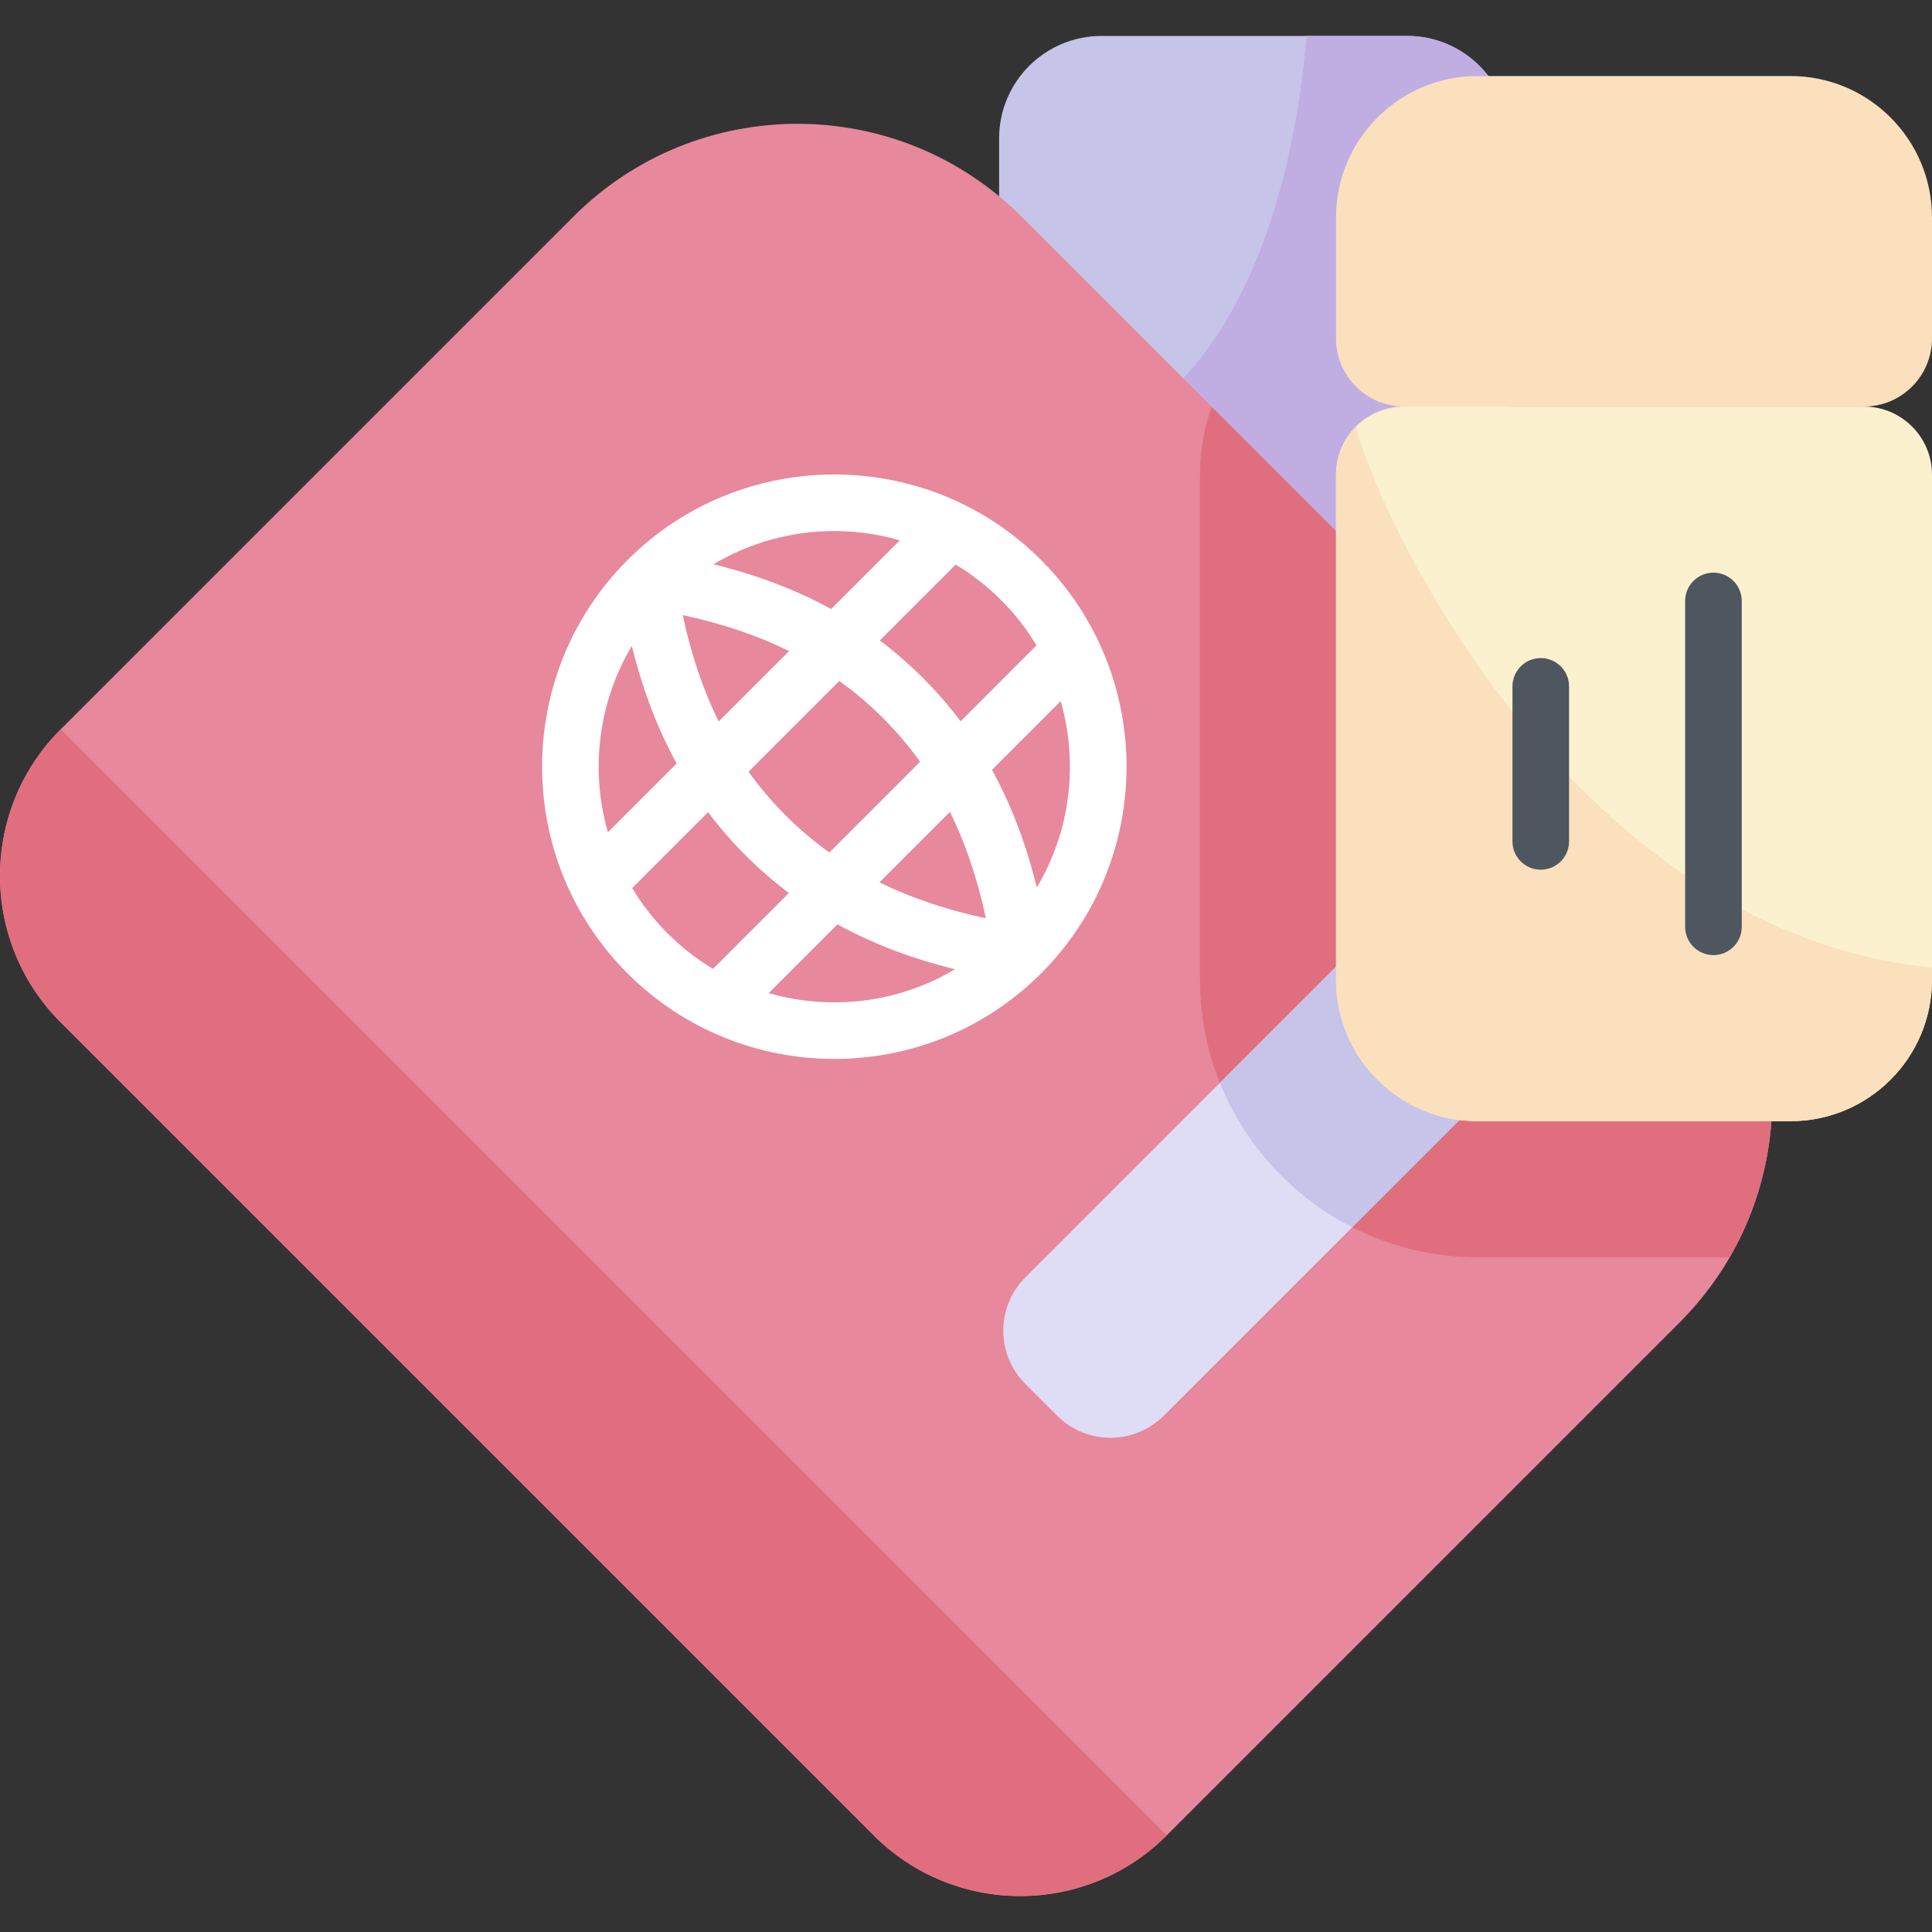 <svg id="Capa_1" enable-background="new 0 0 512 512" height="512" viewBox="0 0 512 512" width="512" xmlns="http://www.w3.org/2000/svg"><rect x="0" y="0" width="512" height="512" fill="#333333" stroke="none"/><g><path d="m372.902 144.806h-80.974c-14.997 0-27.154-12.157-27.154-27.154v-80.974c0-14.997 12.158-27.154 27.154-27.154h80.974c14.997 0 27.154 12.157 27.154 27.154v80.973c0 14.997-12.158 27.155-27.154 27.155z" fill="#c6c4e9"/><path d="m372.901 9.524h-26.652c-3.468 42.436-20.388 111.153-81.197 111.99 1.876 13.167 13.191 23.292 26.876 23.292h80.973c14.997 0 27.154-12.157 27.154-27.154v-80.974c.001-14.997-12.157-27.154-27.154-27.154z" fill="#c0ade2"/><path d="m445.066 350.528-135.862 135.862c-21.449 21.449-56.225 21.449-77.674 0l-215.443-215.444c-21.449-21.449-21.449-56.225 0-77.674l135.862-135.862c32.799-32.799 85.976-32.799 118.775 0l174.343 174.343c32.798 32.799 32.798 85.976-.001 118.775z" fill="#e7889d"/><path d="m321.097 107.783c-1.996 5.638-3.094 11.696-3.094 18.009v133.827c0 40.563 33 73.563 73.563 73.563h66.825c18.601-32.126 14.169-73.935-13.326-101.429z" fill="#e16e7e"/><path d="m275.89 148.398c-30.211-30.21-79.363-30.21-109.574 0-30.208 30.209-30.208 79.364 0 109.573 30.21 30.208 79.362 30.21 109.574 0 30.209-30.209 30.209-79.363 0-109.573zm-10.608 10.607c3.691 3.691 6.813 7.736 9.386 12.022l-20.104 20.104c-6.153-8.165-13.274-15.275-21.411-21.404l20.108-20.108c4.285 2.573 8.331 5.695 12.021 9.386zm-21.454 42.863-24.042 24.042c-8.225-5.888-15.449-13.084-21.408-21.408l24.042-24.042c8.192 5.864 15.426 13.051 21.408 21.408zm-5.351-58.679-18.217 18.217c-9.278-5.093-19.595-9.014-31.18-11.872 14.41-8.598 32.279-11.27 49.397-6.345zm-29.347 29.347-18.676 18.676c-4.116-8.365-7.268-17.689-9.525-28.201 10.511 2.257 19.836 5.409 28.201 9.525zm-48.023 48.022c-4.721-16.407-2.611-34.378 6.337-49.382 2.858 11.582 6.785 21.891 11.879 31.166zm15.816 26.807c-3.691-3.691-6.813-7.737-9.386-12.023l20.106-20.106c5.973 7.928 13.058 15.118 21.405 21.411l-20.102 20.103c-4.287-2.572-8.333-5.694-12.023-9.385zm26.807 15.815 18.21-18.21c9.271 5.095 19.562 9.035 31.141 11.894-14.809 8.82-32.696 11.109-49.351 6.316zm29.346-29.346 18.676-18.676c4.116 8.365 7.268 17.69 9.524 28.201-10.511-2.257-19.835-5.409-28.2-9.525zm41.696 1.342c-2.858-11.58-6.793-21.879-11.887-31.152l18.213-18.213c4.72 16.401 2.613 34.365-6.326 49.365z" fill="#fff"/><path d="m16.087 270.946 215.443 215.444c21.449 21.449 56.225 21.449 77.674 0l-293.117-293.118c-21.449 21.449-21.449 56.225 0 77.674z" fill="#e16e7e"/><path d="m393.088 290.495-84.675 84.676c-7.803 7.803-20.455 7.803-28.258 0l-8.413-8.413c-7.803-7.803-7.803-20.455 0-28.258l84.676-84.676c7.803-7.803 20.455-7.803 28.258 0l8.412 8.413c7.803 7.803 7.803 20.454 0 28.258z" fill="#deddf5"/><path d="m384.675 253.824c-7.803-7.803-20.455-7.803-28.258 0l-33.127 33.128c6.67 16.603 19.22 30.221 35.066 38.275l34.733-34.732c7.803-7.803 7.803-20.455 0-28.258z" fill="#c6c4e9"/><path d="m474.493 297.126h-82.927c-20.715 0-37.507-16.792-37.507-37.507v-133.826c0-9.969 8.082-18.051 18.051-18.051h121.839c9.969 0 18.051 8.082 18.051 18.051v133.827c0 20.714-16.793 37.506-37.507 37.506z" fill="#fbf1cf"/><path d="m512 256.383c-93.324-9.15-145.323-115.241-152.69-143.314-3.244 3.264-5.251 7.759-5.251 12.724v133.827c0 20.715 16.792 37.507 37.507 37.507h82.927c20.714 0 37.507-16.792 37.507-37.507z" fill="#fae0bd"/><path d="m474.493 20.149h-82.927c-20.715 0-37.507 16.792-37.507 37.507v32.034c0 9.969 8.082 18.051 18.051 18.051h121.839c9.969 0 18.051-8.082 18.051-18.051v-32.034c0-20.714-16.793-37.507-37.507-37.507z" fill="#fae0bd"/><g fill="#4e5660"><path d="m454.081 253.11c-4.143 0-7.5-3.358-7.5-7.5v-86.352c0-4.142 3.357-7.5 7.5-7.5s7.5 3.358 7.5 7.5v86.352c0 4.142-3.357 7.5-7.5 7.5z"/><path d="m408.319 230.472c-4.143 0-7.5-3.358-7.5-7.5v-41.076c0-4.142 3.357-7.5 7.5-7.5s7.5 3.358 7.5 7.5v41.076c0 4.142-3.357 7.5-7.5 7.5z"/></g></g></svg>